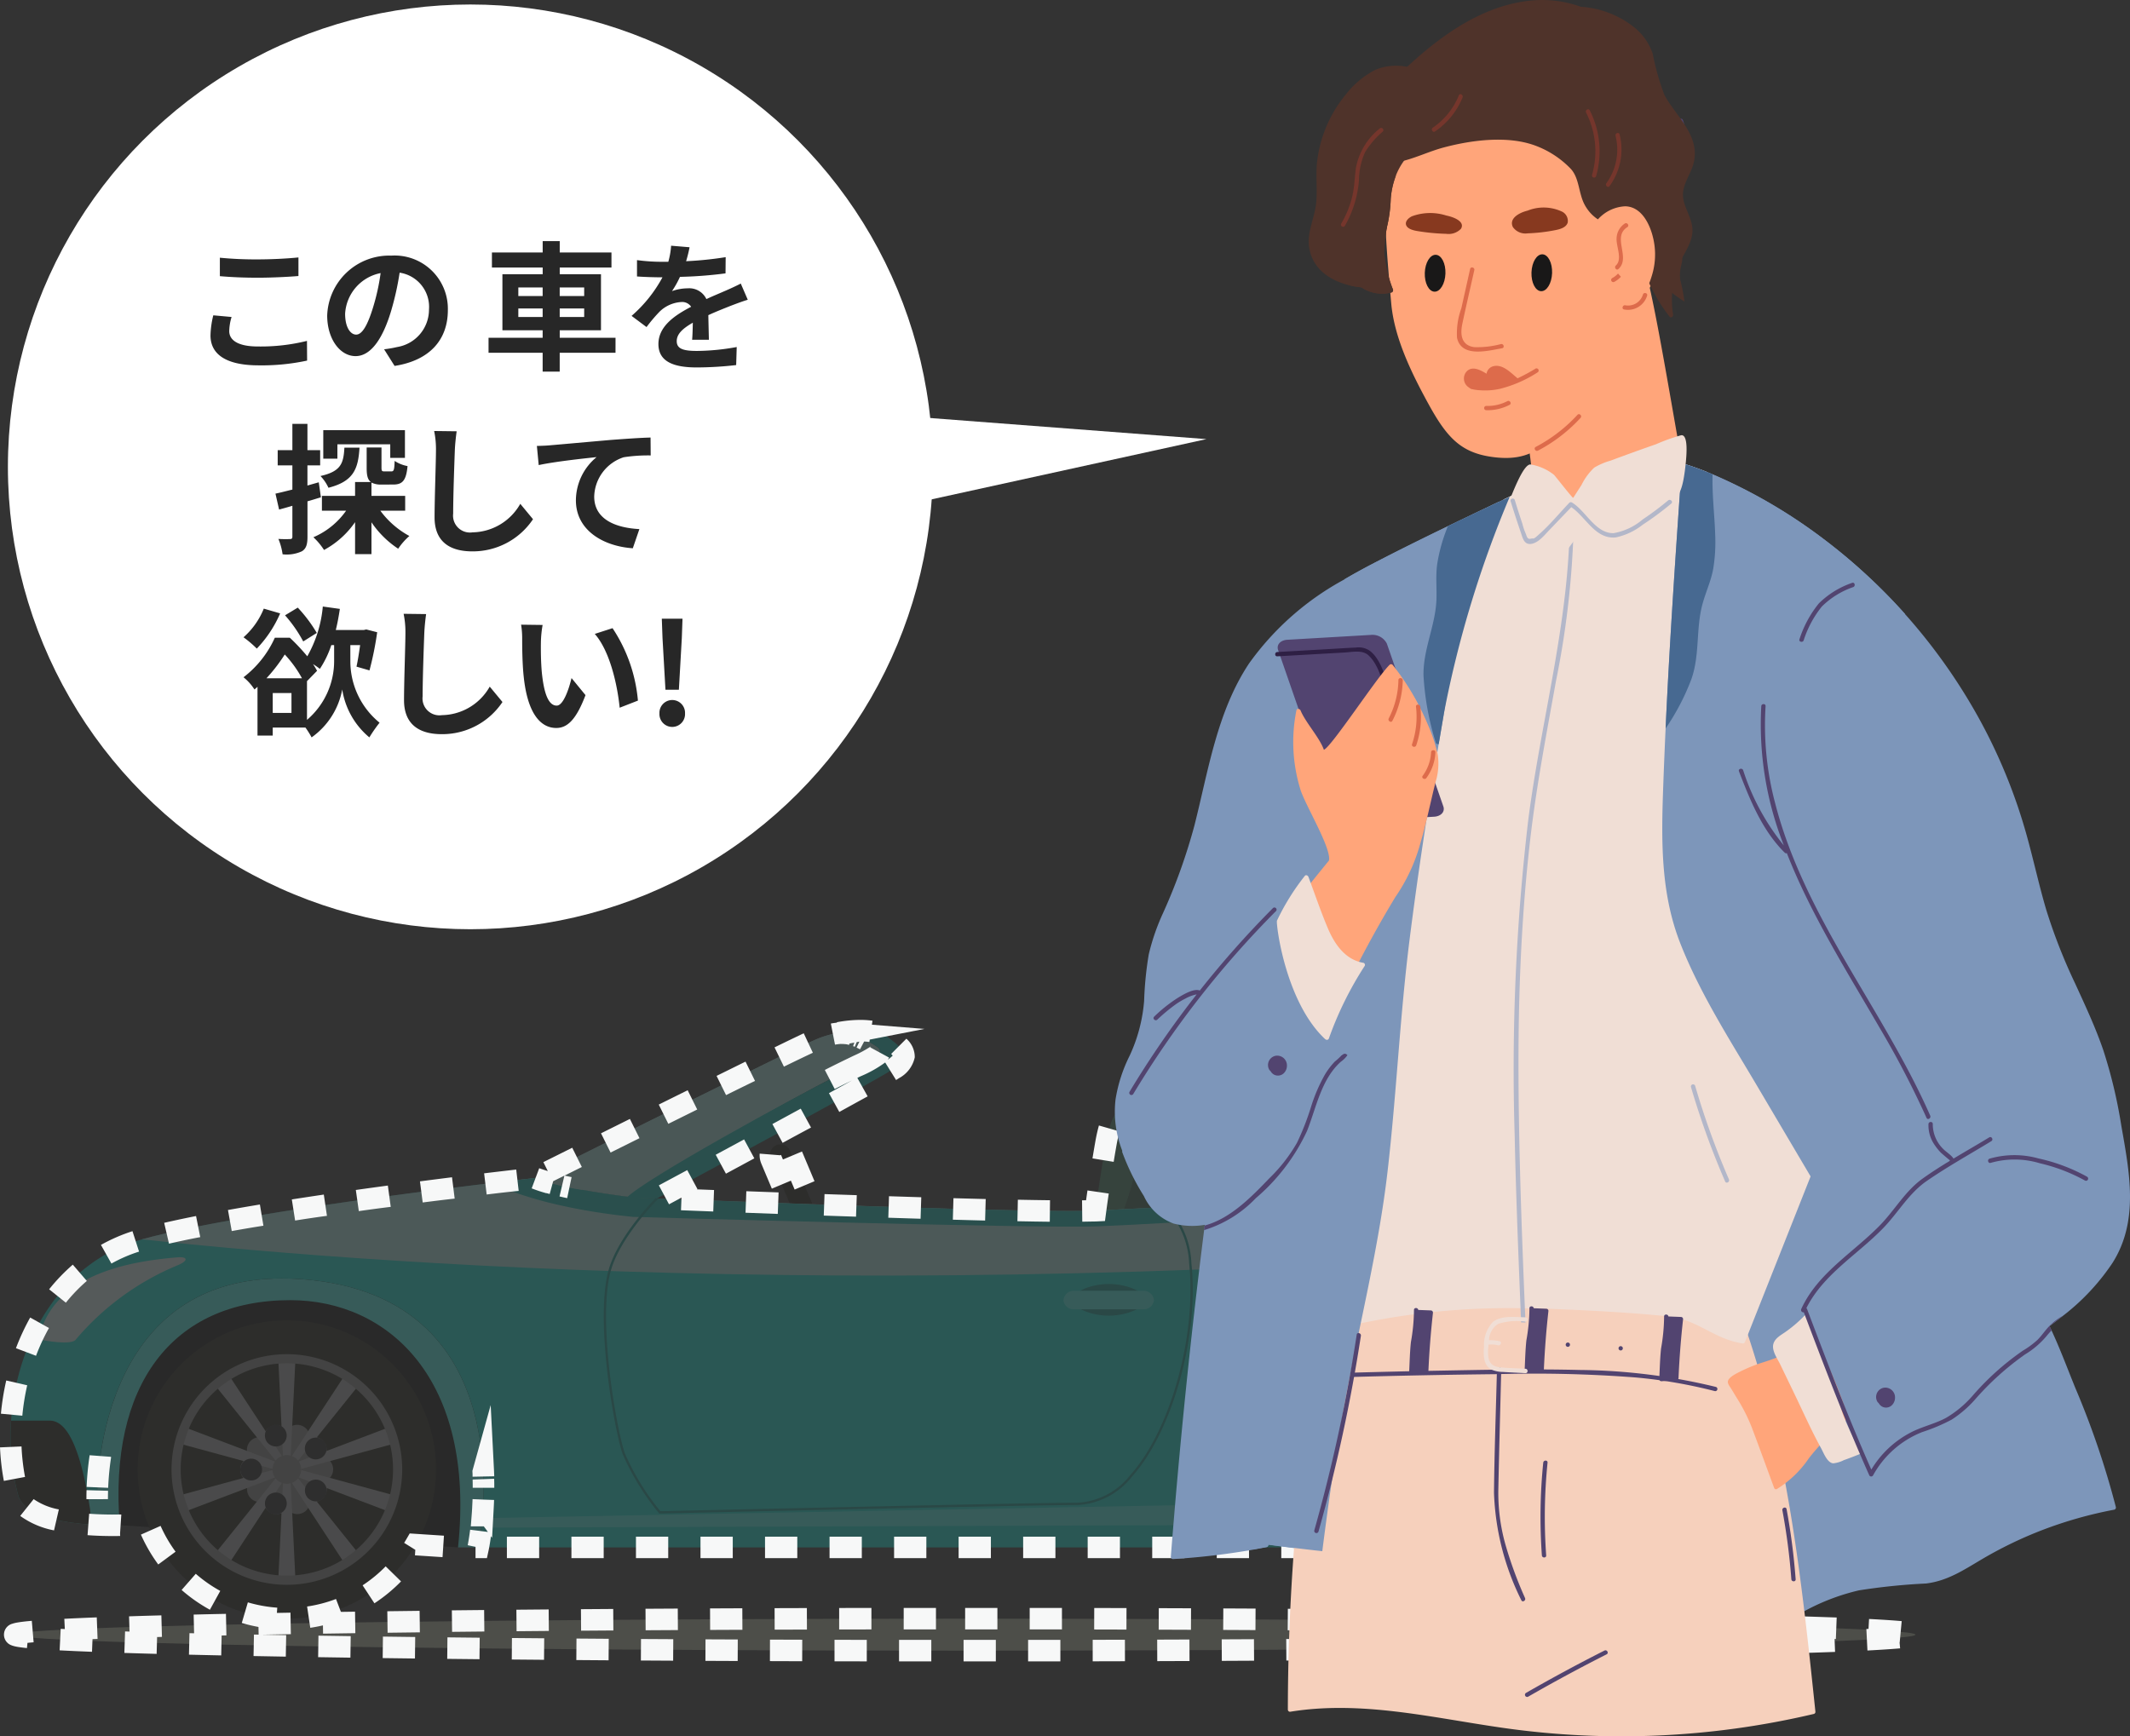 <svg xmlns="http://www.w3.org/2000/svg" width="198.045" height="161.469" viewBox="0 0 198.045 161.469"><rect x="0" y="0" width="198.045" height="161.469" fill="#333333" stroke="none"/><g transform="translate(-1813.986 -1804.194)"><g opacity="0.2"><path d="M1972.279,1947.434l-30.738.664-1.316-24.842,33.009,1.876,3.747,10.22Z"/><path d="M1943.821,1940.854a13.875,13.875,0,1,0,13.875-13.875,13.875,13.875,0,0,0-13.875,13.875Z" fill="#13140a"/><path d="M1957.488,1937.89c0,.655.01,1.822.664,1.822a2.415,2.415,0,0,0,1.7-1.822,1.183,1.183,0,0,0-2.366-.012v.012Z" fill="gray"/><path d="M1959.271,1938.334c-.385.53-1.062,1.48-.534,1.864a2.412,2.412,0,0,0,2.448-.473,1.183,1.183,0,0,0-1.914-1.391Z" fill="gray"/><path d="M1960.451,1939.742c-.622.2-1.73.573-1.528,1.194a2.415,2.415,0,0,0,2.259,1.056,1.183,1.183,0,1,0-.7-2.26l-.032.01Z" fill="gray"/><path d="M1960.579,1941.573c-.623-.2-1.737-.553-1.938.069a2.416,2.416,0,0,0,1.206,2.182,1.183,1.183,0,1,0,.732-2.251Z" fill="gray"/><path d="M1959.606,1943.131c-.385-.529-1.08-1.468-1.608-1.083a2.415,2.415,0,0,0-.307,2.474,1.183,1.183,0,1,0,1.914-1.391Z" fill="gray"/><path d="M1957.9,1943.82c0-.655-.01-1.822-.664-1.822a2.418,2.418,0,0,0-1.7,1.822,1.183,1.183,0,1,0,2.366.013v-.013Z" fill="gray"/><path d="M1956.12,1943.375c.385-.53,1.063-1.48.534-1.864a2.419,2.419,0,0,0-2.448.473,1.183,1.183,0,1,0,1.914,1.391Z" fill="gray"/><path d="M1954.94,1941.967c.622-.2,1.729-.573,1.527-1.194a2.418,2.418,0,0,0-2.259-1.056,1.183,1.183,0,0,0,.731,2.251Z" fill="gray"/><path d="M1954.813,1940.136c.622.2,1.736.553,1.938-.069a2.418,2.418,0,0,0-1.206-2.182,1.183,1.183,0,1,0-.731,2.251Z" fill="gray"/><path d="M1955.785,1938.578c.385.529,1.08,1.468,1.608,1.084a2.415,2.415,0,0,0,.307-2.474,1.183,1.183,0,1,0-1.915,1.391Z" fill="gray"/><path d="M1957.364,1940.2h.664l.468-9.647h-1.6Z" fill="#a6a7a8"/><path d="M1957.81,1940.132l.537.39,6.048-7.529-1.294-.94Z" fill="#a6a7a8"/><path d="M1958.213,1940.338l.2.631,9.32-2.536-.495-1.521Z" fill="#a6a7a8"/><path d="M1958.418,1940.74l-.2.631,9.03,3.426.495-1.521Z" fill="#a6a7a8"/><path d="M1958.347,1941.187l-.537.39,5.291,8.079,1.294-.94Z" fill="#a6a7a8"/><path d="M1958.031,1941.507h-.664l-.468,9.647h1.6Z" fill="#a6a7a8"/><path d="M1957.581,1941.573l-.538-.39-6.048,7.529,1.294.94Z" fill="#a6a7a8"/><path d="M1957.178,1941.371l-.2-.631-9.319,2.536.495,1.521Z" fill="#a6a7a8"/><path d="M1956.973,1940.969l.2-.631-9.03-3.426-.495,1.521Z" fill="#a6a7a8"/><path d="M1957.04,1940.522l.538-.39-5.292-8.079-1.294.94Z" fill="#a6a7a8"/><path d="M1946.97,1940.855a10.725,10.725,0,1,1,10.725,10.725h0A10.738,10.738,0,0,1,1946.97,1940.855Zm.854,0a9.872,9.872,0,1,0,9.872-9.872h0A9.883,9.883,0,0,0,1947.824,1940.855Z" fill="gray"/><path d="M1956.365,1940.854a1.331,1.331,0,1,0,1.331-1.331,1.331,1.331,0,0,0-1.331,1.331Z" fill="gray"/><path d="M1958.211,1937.7a.513.513,0,1,0,.513-.513h0A.513.513,0,0,0,1958.211,1937.7Z" fill="#ccc"/><path d="M1958.724,1936.686a1.013,1.013,0,1,1-1.013,1.013A1.014,1.014,0,0,1,1958.724,1936.686Z" fill="#1a1a1a"/><path d="M1960.857,1940.374a.513.513,0,1,0,.646.33h0a.512.512,0,0,0-.645-.329Z" fill="#ccc"/><path d="M1961.016,1939.849a1.009,1.009,0,0,1,.963.7l.024.075v.014a1.013,1.013,0,0,1-1.951.539,1.017,1.017,0,0,1,.65-1.278l.076-.025h.015A1.012,1.012,0,0,1,1961.016,1939.849Z" fill="#1a1a1a"/><path d="M1959.134,1943.711a.513.513,0,1,0-.114.717h0a.511.511,0,0,0,.115-.714Z" fill="#ccc"/><path d="M1958.719,1943a1.016,1.016,0,0,1,.82.418l.028.041a1.012,1.012,0,0,1-.047,1.175v.05l-.207.151a1.013,1.013,0,1,1-.594-1.834Z" fill="#1a1a1a"/><path d="M1955.429,1943.106a.513.513,0,1,0-.717.113h0a.511.511,0,0,0,.715-.112Z" fill="#ccc"/><path d="M1955.015,1943.818h0a1,1,0,0,1-.436-.1h-.029l-.133-.1a1.013,1.013,0,0,1-.221-1.416,1.016,1.016,0,0,1,.819-.416,1.012,1.012,0,0,1,.818,1.609l-.018.024A1.013,1.013,0,0,1,1955.015,1943.818Z" fill="#1a1a1a"/><path d="M1954.852,1939.39a.513.513,0,1,0-.329-.646h0a.512.512,0,0,0,.328.646Z" fill="#ccc"/><path d="M1955.011,1939.916h0a1.007,1.007,0,0,1-.225-.026h-.014l-.077-.025a1.014,1.014,0,1,1,.316.05Z" fill="#1a1a1a"/><path d="M1825.12,1946.034l31.453,2.064,2.56-7.719-1-19.542-33.009,1.876-3.747,10.221Z"/><path d="M1922.6,1920.438a48.75,48.75,0,0,1-5.526-.077c.608-1.447,2.5-6.087,2.519-7.922a18.052,18.052,0,0,0-1.153-5.27,1.223,1.223,0,0,1,.374-.062c1.124-.011,1.681.282,2.243,2.527S1922.6,1920.438,1922.6,1920.438Z" fill="#31604c"/><path d="M1919.59,1912.438c-.017,1.835-1.91,6.476-2.519,7.922-.843-.089-1.449-.239-1.489-.484-.141-.841.841-7.3,1.261-9.542.365-1.932.859-2.922,1.594-3.165A18.045,18.045,0,0,1,1919.59,1912.438Z" fill="#418065"/><path d="M1890.043,1920.839a.958.958,0,0,1-.886-.588l-3.483-8.279a.961.961,0,1,1,1.771-.745l3.483,8.279a.962.962,0,0,1-.517,1.259A.946.946,0,0,1,1890.043,1920.839Z" fill="#13140a"/><path d="M1891.67,1904.306c-3.673,1.836-17.986,9.871-18.827,11.25,0,0-2.356-.279-4.764-.712a23.278,23.278,0,0,1-4.357-1.093s23.507-11.741,25.955-12.812a8.86,8.86,0,0,1,1.7-.576,3.962,3.962,0,0,1,2.606.3,11.155,11.155,0,0,1,1.439.807C1896.491,1902.164,1895.345,1902.469,1891.67,1904.306Z" fill="#a7e6e2"/><path d="M1858.446,1948.1h-1.873c1.664-15.661-6.5-22.993-15.593-22.993-11.067,0-16.9,8-15.86,20.929,0,0-1.231.047-2.807-.062-2.407-.171-5.622-.709-6.486-2.352h7.19s-.572-21.891,18.995-20.466C1863.366,1924.71,1858.446,1948.1,1858.446,1948.1Z" fill="#46fcf0"/><path d="M1992.583,1937.61c-1.492-.087-7.2,7.634-7.2,7.634l-13.107,2.194s3.667-21.5-14.7-21.488c-17.358.011-16.041,22.152-16.041,22.152h-83.088s.145-.687.275-1.836c.032-.269.062-.565.09-.883.54-6.211.03-21-16.8-22.224-19.567-1.426-19,20.466-19,20.466h-7.19a1.75,1.75,0,0,1-.154-.384,21.043,21.043,0,0,1-.653-6.928c.5-7.3,4.54-14.731,12.164-16.855l.036-.011c10.147-2.8,36.5-5.692,36.5-5.692,2.3.995,9.12,1.805,9.12,1.805s37.5,1.545,43.173,1.221,43.742-2,48.764-2.975c3.757.258,20.205,1.959,22.146,3.747a.792.792,0,0,1,.128.15,4.455,4.455,0,0,1,.333.679,33.119,33.119,0,0,1,1.415,5.923c.28,1.633.519,3.216.717,4.35.527,2.984,2.9,2.456,3.074,3.773A49.181,49.181,0,0,1,1992.583,1937.61Z" fill="#05e6d7"/><path d="M1986.925,1917.55c-77.263,8.936-137.282,4.331-159.741,1.9l.036-.011c10.147-2.8,36.5-5.692,36.5-5.692,2.294.995,9.12,1.805,9.12,1.805s37.5,1.545,43.173,1.221,43.742-2,48.763-2.975C1968.536,1914.061,1984.985,1915.761,1986.925,1917.55Z" fill="#f5f5f5" opacity="0.71" style="isolation:isolate"/><path d="M1968.491,1914.133c-10.475,1.863-47.078,3.914-52.546,4.113-5.677.207-43.1-.884-43.1-.884s-8.129-.687-13.066-3.154c2.438-.29,3.946-.457,3.946-.457,2.3.995,9.12,1.805,9.12,1.805l2.228.09c8.147.327,36.11,1.409,40.944,1.131,5.67-.322,43.742-2,48.764-2.975C1965.557,1913.856,1966.873,1913.971,1968.491,1914.133Z" fill="#04bfb3"/><path d="M1991.354,1939.36c-.816,0-3,2.437-5.316,5.529h2.157C1989.16,1944.889,1993.01,1939.361,1991.354,1939.36Z" fill="#666"/><path d="M1988.195,1945.209h-2.8l.383-.512c1.931-2.58,4.464-5.657,5.572-5.657h0a.692.692,0,0,1,.731.651.58.58,0,0,1,0,.11C1992.082,1941.216,1989.212,1945.209,1988.195,1945.209Zm-1.514-.641h1.512c.451-.058,2.264-2.226,3-3.912.285-.65.261-.923.229-.969a.243.243,0,0,0-.071-.008c-.361,0-1.746,1.047-4.671,4.889Z" fill="#ccc"/><path d="M1875.287,1944.952l-.033-.04a23.316,23.316,0,0,1-3.385-5.518c-.82-2.455-2.613-12.769-1.249-17.25.968-3.179,4.343-6.541,4.377-6.574l.076.076.144.006c-.034.033-3.44,3.427-4.391,6.554-1.352,4.44.433,14.681,1.247,17.12a22.673,22.673,0,0,0,3.315,5.41c1.526-.035,34.372-.791,38.784-.791a6.668,6.668,0,0,0,4.915-2.58c3.73-4.152,6.182-12.976,5.465-19.671a7.891,7.891,0,0,0-2.2-5.17l-.06-.067.277-.01a8.045,8.045,0,0,1,2.192,5.224c.723,6.747-1.753,15.646-5.518,19.836a6.869,6.869,0,0,1-5.074,2.651c-4.493,0-38.489.785-38.832.793Z" fill="#03998f"/><path d="M1897,1903.633c-1.5,1.056-21.928,12.014-21.928,12.014-1.41-.055-2.9,0-2.9,0,1.716-1.814,15.823-9.5,19.5-11.339s4.821-2.143,3.75-2.832c-1.584-1.018-2.623-1.409-4.045-1.112,0,0,3.511-.956,5.272.365S1898.495,1902.576,1897,1903.633Z" fill="#04bfb3"/><path d="M1822.313,1945.972c-2.407-.171-5.622-.709-6.486-2.352a1.75,1.75,0,0,1-.154-.384,21.013,21.013,0,0,1-.653-6.928h3.562c1.027,0,2.525.9,3.626,7.312q.055.324.109.666A4.409,4.409,0,0,1,1822.313,1945.972Z" fill="#13140a"/><path d="M1988.792,1924.305s-4.377.179-5.831.308a.65.65,0,0,1-.673-.408l-1.521-3.852a.414.414,0,0,1,.267-.521l.063-.015,6.288-1.44A33.154,33.154,0,0,1,1988.792,1924.305Z" fill="#ac1709"/><path d="M1817.594,1928.757s2.752.584,3.388.075a24.83,24.83,0,0,1,9.515-6.966c1.08-.455.9-.819,0-.742C1826.811,1921.439,1818.842,1922.412,1817.594,1928.757Z" fill="#dcf5f4"/><circle cx="13.875" cy="13.875" r="13.875" transform="translate(1826.783 1926.98)" fill="#13140a"/><path d="M1840.865,1937.89c0,.655-.01,1.822-.664,1.822a2.413,2.413,0,0,1-1.7-1.822,1.184,1.184,0,0,1,2.367,0Z" fill="gray"/><path d="M1839.083,1938.334c.385.53,1.062,1.48.534,1.864a2.412,2.412,0,0,1-2.448-.473,1.183,1.183,0,0,1,1.914-1.391Z" fill="gray"/><path d="M1837.9,1939.742c.622.2,1.729.573,1.528,1.194a2.414,2.414,0,0,1-2.259,1.056,1.183,1.183,0,1,1,.7-2.26l.031.01Z" fill="gray"/><path d="M1837.774,1941.573c.623-.2,1.736-.553,1.938.069a2.415,2.415,0,0,1-1.207,2.182,1.183,1.183,0,1,1-.731-2.251Z" fill="gray"/><path d="M1838.747,1943.131c.385-.529,1.079-1.468,1.608-1.083a2.416,2.416,0,0,1,.306,2.474,1.183,1.183,0,1,1-1.914-1.391Z" fill="gray"/><path d="M1840.45,1943.82c0-.655.011-1.822.664-1.822a2.418,2.418,0,0,1,1.7,1.822,1.183,1.183,0,1,1-2.367,0Z" fill="gray"/><path d="M1842.233,1943.375c-.385-.53-1.063-1.48-.534-1.864a2.416,2.416,0,0,1,2.448.473,1.183,1.183,0,1,1-1.914,1.391Z" fill="gray"/><path d="M1843.413,1941.967c-.622-.2-1.73-.573-1.527-1.194a2.417,2.417,0,0,1,2.259-1.056,1.183,1.183,0,1,1-.731,2.251h0Z" fill="gray"/><path d="M1843.536,1940.136c-.622.2-1.736.553-1.938-.069a2.417,2.417,0,0,1,1.207-2.182,1.183,1.183,0,0,1,.731,2.251Z" fill="gray"/><path d="M1842.567,1938.578c-.385.529-1.079,1.468-1.607,1.084a2.415,2.415,0,0,1-.307-2.474,1.183,1.183,0,0,1,1.914,1.391h0Z" fill="gray"/><path d="M1840.989,1940.2h-.664l-.468-9.647h1.6Z" fill="#a6a7a8"/><path d="M1840.543,1940.132l-.537.39-6.049-7.529,1.294-.94Z" fill="#a6a7a8"/><path d="M1840.14,1940.338l-.2.631-9.319-2.536.494-1.521Z" fill="#a6a7a8"/><path d="M1839.935,1940.74l.206.631-9.03,3.426-.494-1.521Z" fill="#a6a7a8"/><path d="M1840.005,1941.187l.537.39-5.292,8.079-1.294-.94Z" fill="#a6a7a8"/><path d="M1840.325,1941.507h.664l.468,9.647h-1.6Z" fill="#a6a7a8"/><path d="M1840.772,1941.573l.537-.39,6.049,7.529-1.294.94Z" fill="#a6a7a8"/><path d="M1841.177,1941.371l.2-.631,9.319,2.536-.494,1.521Z" fill="#a6a7a8"/><path d="M1841.377,1940.969l-.206-.631,9.03-3.426.494,1.521Z" fill="#a6a7a8"/><path d="M1841.309,1940.522l-.537-.39,5.292-8.079,1.294.94Z" fill="#a6a7a8"/><path d="M1840.658,1951.58a10.725,10.725,0,1,1,10.725-10.725h0A10.736,10.736,0,0,1,1840.658,1951.58Zm0-20.6a9.872,9.872,0,1,0,9.872,9.872,9.872,9.872,0,0,0-9.872-9.872Z" fill="gray"/><path d="M1841.989,1940.854a1.331,1.331,0,1,1-1.331-1.331h0A1.331,1.331,0,0,1,1841.989,1940.854Z" fill="gray"/><path d="M1840.143,1937.7a.513.513,0,1,1-.513-.513.513.513,0,0,1,.513.513Z" fill="#ccc"/><path d="M1839.63,1936.686a1.013,1.013,0,1,1-1.013,1.013A1.013,1.013,0,0,1,1839.63,1936.686Z" fill="#1a1a1a"/><path d="M1837.5,1940.374a.513.513,0,1,1-.646.33h0A.513.513,0,0,1,1837.5,1940.374Z" fill="#ccc"/><path d="M1837.339,1939.849a1.013,1.013,0,1,1-.988.789v-.013l.025-.077A1.011,1.011,0,0,1,1837.339,1939.849Z" fill="#1a1a1a"/><path d="M1839.218,1943.711a.513.513,0,1,1,.115.717h0a.512.512,0,0,1-.115-.714Z" fill="#ccc"/><path d="M1839.634,1943a1.013,1.013,0,1,1-.594,1.833l-.038-.029a1.012,1.012,0,0,1-.217-1.344l0-.007.025-.036A1.016,1.016,0,0,1,1839.634,1943Z" fill="#1a1a1a"/><path d="M1842.929,1943.106a.513.513,0,1,1,.717.113h0a.511.511,0,0,1-.715-.112Z" fill="#ccc"/><path d="M1843.344,1943.818a1.013,1.013,0,0,1-.79-.38l0,0-.024-.033a1.013,1.013,0,0,1,.819-1.609,1.013,1.013,0,0,1,1,1.169,1.006,1.006,0,0,1-.4.662l-.132.1h-.03A1,1,0,0,1,1843.344,1943.818Z" fill="#1a1a1a"/><path d="M1843.5,1939.39a.513.513,0,1,1,.329-.646h0a.512.512,0,0,1-.328.646Z" fill="#ccc"/><path d="M1843.341,1939.916a1.013,1.013,0,1,1,.316-.05l-.076.025h-.015A1.008,1.008,0,0,1,1843.341,1939.916Z" fill="#1a1a1a"/><path d="M1973.993,1947.149l-1.714.286s3.372-21.085-13.783-21.5c-18.272-.442-16.955,22.163-16.955,22.163h-1.859c.041-.566.079-1.287.136-2.124.045-.64.1-1.349.18-2.107.769-7.5,3.645-19.857,18.216-19.588C1974.234,1924.574,1974.4,1941.772,1973.993,1947.149Z" fill="#46fcf0"/><path d="M1940,1943.868c-.079.757-.135,1.466-.179,2.107l-81.1.288c.033-.269.062-.565.09-.883Z" fill="#46fcf0"/><path d="M1913.745,1925.077c0,.811,1.78,1.472,3.337,1.472s3.339-.66,3.339-1.472-1.781-1.471-3.339-1.471S1913.745,1924.263,1913.745,1925.077Z" fill="#03998f"/><path d="M1912.864,1925.112a.945.945,0,0,0,.977.845h6.461a.946.946,0,0,0,.977-.845h0a.979.979,0,0,0-.977-.883h-6.461A.979.979,0,0,0,1912.864,1925.112Z" fill="#46fcf0"/><path d="M1893.981,1900.668l-25.9,14.176a23.279,23.279,0,0,1-4.357-1.093s23.507-11.741,25.955-12.812a8.858,8.858,0,0,1,1.7-.576A3.962,3.962,0,0,1,1893.981,1900.668Z" fill="#a7e6e2"/><ellipse cx="88.368" cy="1.486" rx="88.368" ry="1.486" transform="translate(1815.346 1954.73)" fill="#b2bba2"/></g><circle cx="43" cy="43" r="43" transform="translate(1814.721 1804.612)" fill="#fff"/><path d="M1926.159,1845.031l-50.352,11.039-1.047-14.963Z" fill="#fff"/><g style="isolation:isolate"><g style="isolation:isolate"><path d="M1835.3,1834.986c0,.832.793,1.43,2.665,1.43a17.8,17.8,0,0,0,4.563-.52l.013,1.833a20.035,20.035,0,0,1-4.511.442c-2.977,0-4.472-1-4.472-2.781a8.393,8.393,0,0,1,.26-1.872l1.7.155A4.8,4.8,0,0,0,1835.3,1834.986Zm2.665-6.669c1.287,0,2.769-.078,3.77-.182v1.729c-.91.078-2.522.157-3.757.157-1.365,0-2.5-.053-3.549-.144v-1.716A34.1,34.1,0,0,0,1837.96,1828.317Z" fill="#272727"/><path d="M1850.674,1838.224l-.975-1.547a10.2,10.2,0,0,0,1.21-.209,3.528,3.528,0,0,0,2.964-3.484,3.215,3.215,0,0,0-2.73-3.432,26.424,26.424,0,0,1-.781,3.523c-.779,2.626-1.9,4.238-3.315,4.238-1.443,0-2.639-1.585-2.639-3.783a5.776,5.776,0,0,1,5.967-5.564,4.95,4.95,0,0,1,5.252,5.07C1855.627,1835.779,1853.951,1837.716,1850.674,1838.224Zm-3.575-2.912c.547,0,1.053-.82,1.587-2.575a19.737,19.737,0,0,0,.689-3.146,4.092,4.092,0,0,0-3.3,3.77C1846.072,1834.674,1846.592,1835.312,1847.1,1835.312Z" fill="#272727"/></g><g style="isolation:isolate"><path d="M1871.215,1837h-5.188v1.756h-1.586V1837h-5.031v-1.391h5.031v-.7H1860.7v-5.213h3.744v-.624h-4.719v-1.4h4.719v-1.053h1.586v1.053h4.81v1.4h-4.81v.624h3.835v5.213h-3.835v.7h5.188Zm-9.036-5.278h2.262v-.793h-2.262Zm2.262,1.95v-.793h-2.262v.793Zm1.586-2.743v.793h2.276v-.793Zm2.276,1.95h-2.276v.793h2.276Z" fill="#272727"/></g><g style="isolation:isolate"><path d="M1877.779,1828.486a32.888,32.888,0,0,0,3.679-.377l-.013,1.508a38.739,38.739,0,0,1-4.237.325,9.143,9.143,0,0,1-.742,1.327,4.382,4.382,0,0,1,1.47-.261,1.761,1.761,0,0,1,1.729,1c.675-.312,1.222-.533,1.754-.767.508-.221.962-.429,1.443-.676l.651,1.508c-.416.117-1.1.377-1.548.546-.585.234-1.325.52-2.118.884.012.728.038,1.69.051,2.288h-1.56c.039-.39.053-1.014.065-1.586-.975.56-1.495,1.066-1.495,1.716,0,.716.612.91,1.885.91a21.273,21.273,0,0,0,3.692-.364l-.051,1.678a32.557,32.557,0,0,1-3.68.22c-2.041,0-3.549-.494-3.549-2.171s1.56-2.7,3.043-3.471a1,1,0,0,0-.911-.442,3.167,3.167,0,0,0-2.028.9,14.969,14.969,0,0,0-1.209,1.43l-1.391-1.04a12.759,12.759,0,0,0,2.873-3.588h-.169c-.533,0-1.482-.026-2.2-.078v-1.521a16.916,16.916,0,0,0,2.288.156h.624a7.223,7.223,0,0,0,.26-1.495l1.716.143A12.193,12.193,0,0,1,1877.779,1828.486Z" fill="#272727"/></g><g style="isolation:isolate"><path d="M1843.823,1850.439c-.416.13-.832.26-1.248.377v3.289c0,.715-.117,1.1-.507,1.352a3.363,3.363,0,0,1-1.807.286,5.747,5.747,0,0,0-.39-1.43,10.525,10.525,0,0,0,1.079.013c.156,0,.221-.052.221-.221v-2.873c-.429.13-.858.247-1.235.351l-.338-1.481c.442-.092.988-.235,1.573-.378v-2.249h-1.365v-1.417h1.365v-2.444h1.4v2.444h1.183v1.417h-1.183v1.872l1.053-.3Zm5.526,1.249a8.193,8.193,0,0,0,2.7,2.352,5.987,5.987,0,0,0-1.04,1.184,8.926,8.926,0,0,1-2.484-2.457v2.963H1847v-2.977a8.279,8.279,0,0,1-2.887,2.588,6.028,6.028,0,0,0-.988-1.184,7.165,7.165,0,0,0,3.043-2.469h-2.25v-1.378H1847v-1.288h1.468c-.312-.234-.39-.65-.39-1.326v-1.885h1.379v1.872c0,.325.051.351.285.351h.624c.235,0,.286-.117.313-.975a3.261,3.261,0,0,0,1.2.481c-.13,1.365-.481,1.716-1.339,1.716H1849.5a1.941,1.941,0,0,1-.975-.182v1.236h3.134v1.378Zm-1.937-5.864c-.118,1.976-.547,3.133-2.887,3.731a4.035,4.035,0,0,0-.741-1.092c1.9-.429,2.145-1.17,2.223-2.639Zm-2.055,1.027h-1.313V1844.2h7.593v2.574h-1.366v-1.261h-4.914Z" fill="#272727"/></g><g style="isolation:isolate"><path d="M1856.277,1846.032c-.052,1.405-.156,4.317-.156,5.928a1.571,1.571,0,0,0,1.794,1.742,5.2,5.2,0,0,0,4.446-2.652l1.183,1.43a6.727,6.727,0,0,1-5.642,2.991c-2.132,0-3.51-.937-3.51-3.159,0-1.743.13-5.162.13-6.28a8.3,8.3,0,0,0-.169-1.755l2.093.026C1856.368,1844.849,1856.3,1845.512,1856.277,1846.032Z" fill="#272727"/><path d="M1865.195,1845.6c1.079-.091,3.224-.286,5.6-.494,1.339-.1,2.769-.2,3.679-.221l.013,1.664a14.723,14.723,0,0,0-2.51.169,3.955,3.955,0,0,0-2.742,3.653c0,2.132,2,2.912,4.2,3.029l-.611,1.782c-2.718-.183-5.291-1.652-5.291-4.459a5.237,5.237,0,0,1,1.923-4.018c-1.222.13-3.874.416-5.382.741l-.169-1.781C1864.428,1845.655,1864.936,1845.629,1865.195,1845.6Z" fill="#272727"/></g><g style="isolation:isolate"><path d="M1846.561,1865.671a7.369,7.369,0,0,0,2.717,5.733,13.248,13.248,0,0,0-.949,1.366,7.225,7.225,0,0,1-2.522-4.459,7.034,7.034,0,0,1-2.848,4.459,8.1,8.1,0,0,0-.571-.911h-3.043v.742h-1.417v-4.538a2.794,2.794,0,0,1-.285.248,4.7,4.7,0,0,0-1.015-1.132,9.594,9.594,0,0,0,2.913-3.679h1.391a18.736,18.736,0,0,1,1.625,1.729A11.374,11.374,0,0,0,1844,1860.6l1.585.221c-.1.676-.22,1.325-.377,1.963h2.6l.234-.052,1.014.26a30.358,30.358,0,0,1-.715,3.549l-1.209-.351c.117-.52.234-1.261.338-2h-.91Zm-6.527-4.433a11.074,11.074,0,0,1-2.171,3.276,9.906,9.906,0,0,0-1.235-1.053,7.083,7.083,0,0,0,1.885-2.665Zm2.029,6.033a10.769,10.769,0,0,0-1.6-2.211,15.594,15.594,0,0,1-1.7,2.211Zm-.976,1.377h-1.742v1.846h1.742Zm1.093-4.8a12.693,12.693,0,0,0-1.691-2.431l1.183-.715a13.29,13.29,0,0,1,1.768,2.353Zm.35,7.294a7.188,7.188,0,0,0,2.523-5.487v-1.469h-.261a9.169,9.169,0,0,1-1.065,2.21,7.458,7.458,0,0,0-.638-.442,6.857,6.857,0,0,1,.378.624l-.937.962Z" fill="#272727"/></g><g style="isolation:isolate"><path d="M1853.438,1863.032c-.053,1.405-.157,4.317-.157,5.928a1.572,1.572,0,0,0,1.794,1.742,5.2,5.2,0,0,0,4.446-2.652l1.184,1.43a6.729,6.729,0,0,1-5.642,2.991c-2.133,0-3.511-.937-3.511-3.159,0-1.743.13-5.162.13-6.28a8.287,8.287,0,0,0-.169-1.755l2.093.026C1853.528,1861.849,1853.463,1862.512,1853.438,1863.032Z" fill="#272727"/><path d="M1864.279,1863.9c-.013.845,0,1.82.078,2.756.182,1.872.572,3.159,1.392,3.159.61,0,1.13-1.521,1.377-2.561l1.3,1.586c-.858,2.262-1.676,3.055-2.717,3.055-1.43,0-2.665-1.287-3.029-4.771-.13-1.2-.143-2.717-.143-3.51a7.9,7.9,0,0,0-.1-1.326l2,.026A10.393,10.393,0,0,0,1864.279,1863.9Zm9.023,5.448-1.7.663c-.208-2.094-.9-5.253-2.314-6.865l1.651-.533A14.455,14.455,0,0,1,1873.3,1869.351Z" fill="#272727"/><path d="M1875.3,1870.546a1.191,1.191,0,1,1,2.379,0,1.191,1.191,0,1,1-2.379,0Zm.286-7.007-.066-1.808h1.925l-.065,1.808-.273,4.8h-1.248Z" fill="#272727"/></g></g><path d="M1957.725,1955.74a14.941,14.941,0,0,1-3.191-.346l.428-1.954a12.931,12.931,0,0,0,2.763.3Zm-118.1-.039a14.885,14.885,0,0,1-3.159-.571l.566-1.918a12.883,12.883,0,0,0,2.734.494Zm120.033-.089-.261-1.983a12.788,12.788,0,0,0,2.7-.66l.684,1.879A14.787,14.787,0,0,1,1959.662,1955.613Zm-116.824-.036-.294-1.978a12.882,12.882,0,0,0,2.687-.7l.712,1.869A14.891,14.891,0,0,1,1842.838,1955.577Zm108.653-1.2a14.863,14.863,0,0,1-2.755-1.649l1.207-1.595a12.846,12.846,0,0,0,2.383,1.426Zm-117.984-.477a14.887,14.887,0,0,1-2.631-1.839l1.317-1.505a12.877,12.877,0,0,0,2.277,1.592Zm132.155-.465-1.07-1.69a12.9,12.9,0,0,0,2.173-1.731l1.408,1.421A14.9,14.9,0,0,1,1965.662,1953.433ZM1848.8,1953.3l-1.1-1.673a12.871,12.871,0,0,0,2.145-1.765l1.43,1.4A14.878,14.878,0,0,1,1848.8,1953.3Zm97.6-2.784a14.973,14.973,0,0,1-1.119-1.5l-.141,0-.005-.231q-.084-.134-.166-.27l.158-.095-.031-1.4,1.288-.028.3.5a13.008,13.008,0,0,0,1.239,1.727Zm-117.7-.827a14.91,14.91,0,0,1-1.611-2.777l1.828-.812a12.9,12.9,0,0,0,1.394,2.4Zm112.854-.588h-2.436v-2h2.414l.564-.012.043,2Zm-5.436,0h-3v-2h3Zm-6,0h-3v-2h3Zm-6,0h-3v-2h3Zm-6,0h-3v-2h3Zm-6,0h-3v-2h3Zm-6,0h-3v-2h3Zm-6,0h-3v-2h3Zm-6,0h-3v-2h3Zm-6,0h-3v-2h3Zm-6,0h-3v-2h3Zm-6,0h-3v-2h3Zm-6,0h-3v-2h3Zm-6,0h-3v-2h3Zm-4.857,0H1858.2v-1.053l-.727-.152s.112-.544.226-1.44l1.651.207-.38-.522h-1.209l.083-1.08q.007-.089.014-.179h0c.009-.128.018-.266.027-.418l.008-.181c.012-.219.023-.445.032-.672l1,.043,1,.034c-.008.249-.019.486-.031.707l-.153,2.81-.106-.146c-.053.385-.1.689-.138.893h0c-.039.22-.064.343-.066.354Zm-4.127-.093-2.565-.169.034-.512-1.038-.647c.07-.112.139-.227.205-.341l.312-.536,3.184.209Zm115.058-.07-1.68-1.085c.176-.272.343-.554.5-.838l.277-.51,2.529-.055.044,2-1.383.03Q1970.341,1948.714,1970.2,1948.94Zm4.775-.935-.331-1.972,2.959-.5.331,1.973Zm-150.549-.957c-.5,0-1.282-.013-2.172-.074l-.118-.009.15-1.994.108.008c.831.057,1.564.07,2.032.07.412,0,.664-.009.666-.009l.052,0,.13.009-.115,1.754.009.238h-.025v0l-.03,0C1825.006,1947.042,1824.764,1947.048,1824.421,1947.048Zm156.466-.036-.331-1.972,2.959-.5.331,1.972Zm-161.872-.492a7.867,7.867,0,0,1-3.146-1.345l1.249-1.562a6.072,6.072,0,0,0,2.344.957Zm169.186-.312h-1.562v-2h1.454a3,3,0,0,0,.569-.484l1.426,1.4A2.808,2.808,0,0,1,1988.2,1946.208Zm-166.175-2.588c0-.279,0-.561.012-.84l2,.058c-.007.258-.011.52-.011.779Zm2.017-1.059-2-.082a27.523,27.523,0,0,1,.281-2.948l1.989.148v.081l-.011.073-.019.131h0A25.562,25.562,0,0,0,1824.043,1942.561Zm35.9,0h-2c0-.2,0-.412-.007-.66h0c0-.037,0-.073,0-.109l2-.073C1859.944,1942.007,1859.944,1942.286,1859.944,1942.557Zm132.1,0-1.713-1.032a4.747,4.747,0,0,0,.759-1.72v-.055l.006-.055a.313.313,0,0,0,.074.238l1.514-1.307a1.694,1.694,0,0,1,.406,1.227A6.092,6.092,0,0,1,1992.04,1942.554Zm-2.939-.4-1.519-1.3c.327-.39.643-.759.94-1.1l.038.033.163-.164,1.408,1.421C1989.821,1941.351,1989.474,1941.723,1989.1,1942.15Zm-174.755-.241a22.118,22.118,0,0,1-.359-3.119l2-.087a20.112,20.112,0,0,0,.326,2.836Zm43.58-.391c0-.047,0-.093,0-.139l0-.1c0-.049-.006-.1-.008-.147l-.007-.159,1.7-6.114.313,6.166c0,.075.006.149.009.222s.007.146.007.233Zm134.092-2.474-1.288-1.53a5.5,5.5,0,0,1,.892-.632c.011-.294.02-.588.026-.88l2,.041c-.011.537-.031,1.082-.059,1.619l-.053,1-.909-.053A3.087,3.087,0,0,0,1992.018,1939.044Zm-175.956-3.2-1.991-.186a23.921,23.921,0,0,1,.495-3.09l1.95.446A21.92,21.92,0,0,0,1816.062,1935.843Zm175.556-2.78c-.007-.165-.014-.331-.023-.5a3.283,3.283,0,0,0-.5-.3,7.17,7.17,0,0,1-.87-.532l1.185-1.611a5.409,5.409,0,0,0,.639.385,2.426,2.426,0,0,1,1.529,1.79l.005.039,0,.039c.011.2.02.406.028.608Zm-174.278-2.791-1.871-.707a21.283,21.283,0,0,1,1.324-2.853l1.746.976A19.276,19.276,0,0,0,1817.339,1930.273Zm171.137-1.755c-.087-.507-.18-1.087-.279-1.7-.065-.406-.134-.831-.205-1.266l1.974-.324c.072.438.14.864.206,1.273.1.609.191,1.185.275,1.682Zm-168.361-3.18-1.561-1.25a17.307,17.307,0,0,1,2.2-2.292l1.305,1.515A15.31,15.31,0,0,0,1820.115,1925.337Zm167.376-2.709c-.19-.947-.425-1.9-.7-2.823l1.917-.569c.292.984.542,1.993.744,3Zm-163.139-.925-.98-1.744a15.959,15.959,0,0,1,2.93-1.277l.612,1.9A13.937,13.937,0,0,0,1824.353,1921.7Zm5.349-1.849-.45-1.949c.89-.205,1.888-.418,2.964-.632l.391,1.962C1831.55,1919.444,1830.573,1919.653,1829.7,1919.854Zm5.835-1.172-.354-1.969c.934-.168,1.933-.34,2.969-.512l.328,1.973C1837.452,1918.344,1836.462,1918.515,1835.536,1918.681Zm150.28-.634a16.325,16.325,0,0,0-2.695-.789l.441-1.951a17.848,17.848,0,0,1,3.053.907Zm-71.2-.236-.023-2,.375-.006c.041-.294.085-.6.13-.913l1.979.288c-.09.616-.171,1.2-.242,1.73l-.11.827-.834.04C1915.562,1917.794,1915.133,1917.8,1914.62,1917.811Zm-3.022-.007c-.885-.01-1.9-.026-3.009-.048l.04-2c1.106.022,2.113.038,2.992.048Zm-70.166-.1-.308-1.976c.953-.148,1.954-.3,2.974-.451l.292,1.979C1843.375,1917.4,1842.38,1917.552,1841.432,1917.7Zm64.153-.012c-.939-.023-1.949-.05-3-.079l.056-2c1.051.029,2.059.056,3,.079Zm-6-.167-3-.094.064-2,3,.094Zm24.074-.129-.1-2,3-.147.1,2Zm-30.075-.063-3-.1.07-2,3,.1Zm36.07-.232-.1-2,3-.15.1,2Zm-43.345-.024-3-.111.075-2,3,.111Zm-6-.225-3-.116.046-1.176-1.159.623-.946-1.762,2.64-1.42.948,1.761-.057.03,1.6.062Zm-32.954-.023-.279-1.98c.965-.136,1.967-.274,2.978-.41l.267,1.982C1849.314,1916.552,1848.315,1916.689,1847.354,1916.825Zm88.292-.032-.1-2,2.995-.156.105,2Zm44.581-.1c-.893-.156-1.881-.313-2.937-.469l.292-1.979c1.073.158,2.078.318,2.988.477Zm-38.587-.212-.108-2,2.994-.164.111,2Zm6-.335-.116-2c1.039-.06,2.046-.12,2.992-.177l.121,2C1949.684,1916.023,1948.675,1916.082,1947.635,1916.143Zm-94.346-.119-.257-1.983c.979-.127,1.982-.255,2.981-.38l.248,1.985C1855.265,1915.77,1854.265,1915.9,1853.289,1916.023Zm121.047-.21c-.956-.124-1.954-.245-2.964-.362l.229-1.987c1.02.118,2.026.24,2.992.365Zm-20.7-.036-.129-2c1.064-.069,2.068-.136,2.987-.2l.14,2C1955.707,1915.641,1954.7,1915.709,1953.631,1915.778Zm-86.915-.176c-.227-.047-.466-.1-.712-.158l.454-1.936-1.043.52-.325,1.19-.306-.086,0,.016a14.143,14.143,0,0,1-1.371-.455l.7-1.874c.259.092.525.18.8.265l-.414-.831,2.685-1.339.892,1.79-1.6.8c.224.052.442.1.648.143Zm92.916-.249-.159-1.994c1.162-.093,2.159-.181,2.964-.264l.2,1.99C1961.82,1915.169,1960.808,1915.259,1959.632,1915.353Zm-100.4-.072-.239-1.986c1.026-.124,2.031-.242,2.985-.352l.229,1.987C1861.259,1915.039,1860.258,1915.157,1859.235,1915.281Zm109.167-.152-.107-.011c-1.081-.109-2.069-.2-2.86-.267l.164-1.993c.8.066,1.8.16,2.9.27l.11.011Zm-47.472-.025c-.153-1.142-.3-2.134-.422-2.949l1.976-.308c.129.829.273,1.835.429,2.991Zm-33.062-.3-.348-.828-1.771.745-1.006-2.392a1.947,1.947,0,0,1-.127-.866l1.9.151.083-.035.18.429,1.771-.745,1.163,2.765Zm-6.388-1.476-.95-1.76,2.639-1.426.952,1.759Zm36.055-1.1-1.974-.322c.116-.709.221-1.318.3-1.76.093-.492.191-.915.3-1.3l1.922.552c-.091.317-.178.692-.257,1.114S1917.649,1911.538,1917.536,1912.233Zm-46.78-.865-.891-1.79,2.687-1.337.89,1.791Zm16-.892-.954-1.758c.887-.482,1.773-.964,2.634-1.433l.958,1.756C1888.535,1909.51,1887.648,1909.993,1886.76,1910.475Zm33.186-1.127a2.676,2.676,0,0,0-.52-1.132c-.043-.04-.108-.1-.463-.109l.046-2c1.72.04,2.385,1.1,2.854,2.669Zm-43.818-.652-.889-1.791,2.688-1.333.888,1.792Zm15.9-1.1-.963-1.753c.794-.436,1.51-.832,2.137-1.18-.332.162-.691.338-1.08.532-.161.081-.337.17-.522.266l-.92-1.776c.193-.1.377-.194.548-.279.644-.322,1.2-.594,1.7-.834l.465-.226v0a10.5,10.5,0,0,0,1.565-.853.413.413,0,0,0-.061.088l1.757.956a1.527,1.527,0,0,1-.128.2,3.431,3.431,0,0,0,.463-.386,2,2,0,0,0-.143-.156l1.413-1.416a2.27,2.27,0,0,1,.781,1.729,2.866,2.866,0,0,1-1.468,1.94c-.068.047-.156.1-.269.175l-1.014-1.633a11.138,11.138,0,0,1-2.3,1.291v0l-.189.092-.1.049.96,1.72C1893.926,1906.554,1893.041,1907.043,1892.031,1907.6Zm-10.528-1.565-.886-1.793,2.692-1.328.883,1.795C1883.343,1905.125,1882.439,1905.571,1881.5,1906.034Zm5.38-2.645-.877-1.8c1.228-.6,2.142-1.04,2.716-1.309l.849,1.811C1889.006,1902.358,1888.1,1902.794,1886.882,1903.388Zm7.073-1.62c-.106-.055-.214-.109-.322-.16l.264-.557-.253.049-.176.431c-.029-.012-.069-.026-.112-.041l-.046-.016.117-.332-.455.089-.027.124-.073-.016c-.079-.017-.154-.034-.221-.046l-.008,0-.141-.012a3,3,0,0,0-.3-.01v-.008l-.143.012a4.14,4.14,0,0,0-.433.059l-.208-1.055h0l-.179-.907a5.281,5.281,0,0,1,.565-.083l-.008-.04a11.936,11.936,0,0,1,2.178-.218,7.961,7.961,0,0,1,1.137.077l-.054.37,4.889.392-5.09.993-.032.224c-.154-.022-.318-.038-.489-.047Z" fill="#f7f8f8"/><path d="M1903.723,1953.729h3v2h-3Zm-2.712,0v2l-3,0,0-2Zm8.714,0,3,0,0,2-3,0Zm-14.715,0,0,2-3,.006,0-2Zm20.717.006,3,.008-.006,2-3-.008Zm-26.719.007.006,2-3,.009-.007-2Zm32.72.01,3,.011-.008,2-3-.011Zm-38.722.01.008,2-3,.013-.009-2Zm44.722.014,3,.015-.011,2-3-.015Zm-50.723.014.011,2-3,.017-.012-2Zm56.724.019,3,.019-.014,2-3-.019Zm-62.726.017.013,2-3,.021-.015-2Zm68.727.023,3,.024-.016,2-3-.024Zm-74.729.021.016,2-3,.026-.018-2Zm80.732.028,3,.029-.02,2-3-.029Zm-86.733.026.02,2-3,.031-.022-2Zm92.736.034,3,.034-.024,2-3-.034ZM1853,1954l.024,2-3,.037-.026-2Zm104.736.041,3,.041-.028,2-3-.041Zm-110.739.037.028,2-3,.044-.031-2Zm116.742.049,3,.049-.034,2-3-.049Zm-122.745.044.034,2-2.715.048,2.282.041-.035,2-3-.054.038-2,.434.008-.037-1.989Zm128.746.059q1.547.029,3,.06l-.042,2-.146,0,.039,1.865q-1.454.03-3,.06l-.038-2,.146,0Zm-134.745.054.042,2-.443.009-.039,1.852c-1.034-.022-2.044-.045-3-.067l.047-2,.43.01-.041-1.739C1832.95,1954.324,1833.961,1954.3,1834.995,1954.281Zm140.753.073c1.041.025,2.05.05,3,.076l-.054,2-.138,0,.042,1.582c-.949.025-1.958.051-3,.075l-.047-2,.153,0Zm-146.758.068.053,2-.45.012-.043,1.566c-1.056-.029-2.065-.058-3-.088l.064-2,.416.013-.044-1.417C1826.923,1954.478,1827.935,1954.449,1828.989,1954.421Zm152.76.095c1.079.034,2.092.069,3.009.1l-.077,2-.119,0,.046,1.2c-.917.035-1.928.07-3,.1l-.063-2,.163-.005Zm-158.767.093.075,2-.471.018-.046,1.178c-1.128-.044-2.141-.089-3.011-.135l.1-2,.383.02-.047-.953C1820.85,1954.695,1821.863,1954.651,1822.981,1954.609Zm164.786.144c1.282.066,2.3.134,3.034.2l-.187,1.991h-.008l.048.541c-.747.067-1.769.133-3.038.2l-.1-2,.2-.01Zm-170.826.176.17,1.993c-.226.019-.415.038-.573.054l-.048.482c-.445-.044-.779-.089-1.019-.138a2.312,2.312,0,0,1-.41-.115,1.052,1.052,0,0,1,.075-2.011,3.047,3.047,0,0,1,.474-.113C1815.92,1955.03,1816.355,1954.979,1816.941,1954.929Zm149.619,1.332.034,2-3,.049-.031-2Zm-122.967.044,3,.045-.029,2-3-.045Zm116.97.049.028,2-3,.041-.026-2Zm-110.974.037,3,.038-.024,2-3-.038Zm104.978.041.024,2-3,.034-.022-2Zm-98.981.031,3,.032-.02,2-3-.032Zm92.983.035.02,2-3,.029-.018-2Zm-86.985.026,3,.026-.017,2-3-.026Zm80.988.029.017,2-3,.024-.015-2Zm-74.988.021,3,.022-.014,2-3-.022Zm68.99.024.014,2-3,.019-.012-2Zm-62.991.017,3,.017-.011,2-3-.017Zm56.992.019.011,2-3,.015-.009-2Zm-50.994.014,3,.013-.008,2-3-.013Zm44.995.015.008,2-3,.011-.007-2Zm-39,.01,3,.01-.006,2-3-.01Zm33,.01.006,2-3,.008,0-2Zm-27,.007,3,.006,0,2-3-.006Zm21,.007,0,2-3,0,0-2Zm-15,0,3,0v2l-3,0Zm9,0v2h-3v-2h3Z" fill="#f7f8f8"/><path d="M1943.34,1832.394c.28,3.212,1.888,6.494,3.453,9.351,1.77,3.231,3.1,4.634,6.229,4.981,2.906.32,4.267-.737,6.16-2.571,2.453-2.375,4.669-6.239,6.428-9.159a.205.205,0,0,0-.077-.28.189.189,0,0,0-.09-.026,13.864,13.864,0,0,0,1.325-9.09,25.476,25.476,0,0,0-1.581-5.375,15.116,15.116,0,0,0-2.473-4.32c-2.126-2.436-5.674-3.49-8.773-3.9-2.935-.392-6.469-.823-8.656,1.163C1941.751,1816.374,1942.807,1826.277,1943.34,1832.394Z" fill="#ffa57a"/><path d="M2006.959,1933.3c-.719-1.762-1.4-3.609-2.221-5.373-.062-.135-.127-.271-.191-.4q.623-.462,1.228-.946a20.726,20.726,0,0,0,4.618-4.92c2.511-3.943,1.58-8.485.825-12.812a45.743,45.743,0,0,0-1.667-6.982c-.73-2.131-1.688-4.174-2.625-6.219a51.5,51.5,0,0,1-2.672-6.809c-.675-2.281-1.177-4.61-1.812-6.9a50.777,50.777,0,0,0-4.286-10.628,52.962,52.962,0,0,0-14.647-17.007,49.109,49.109,0,0,0-10.012-5.87c-.253-.109-.508-.217-.766-.321-.769-.31-1.556-.591-2.357-.828a14.393,14.393,0,0,0-9.113-.077,10.2,10.2,0,0,0-2.195,1.123.205.205,0,0,0-.271-.081q-2.486,1.2-4.985,2.391l-.431.206c-3.83,1.828-7.66,3.659-11.427,5.606-.992.512-1.984,1.05-2.958,1.622a26.21,26.21,0,0,0-8.872,7.819c-2.985,4.494-3.779,9.951-5.082,15.077a53.142,53.142,0,0,1-2.909,8.12,20.384,20.384,0,0,0-1.337,3.869,32.767,32.767,0,0,0-.429,4.319,14.867,14.867,0,0,1-1.349,5.1,14.008,14.008,0,0,0-1.309,4.063,9.964,9.964,0,0,0,.629,4.782.179.179,0,0,0,0,.133,21.691,21.691,0,0,0,2.007,4.068,4.866,4.866,0,0,0,2.761,2.558,6.9,6.9,0,0,0,2.9.12.571.571,0,0,1-.011.082l-.052.426q-1.91,15.146-3.093,30.373a.2.2,0,0,0,.2.2,65.7,65.7,0,0,0,7.455-.874q.631-.113,1.263-.236a.2.2,0,0,0,.14-.141c.005-.026.008-.05.013-.077,1.669.221,3.34.43,5.015.611,1.363.146,2.726.274,4.094.375a111.7,111.7,0,0,0,12.151.051,59.379,59.379,0,0,1,11.769.4,26.218,26.218,0,0,1,5.413,1.458,47.023,47.023,0,0,1,4.9,2.55c1.481.8,3.416,1.75,5.155,1.455a2,2,0,0,0,1.127-.606,20.064,20.064,0,0,1,5.284-2.054,58,58,0,0,1,6.238-.638c1.994-.238,3.515-1.264,5.2-2.259a37.706,37.706,0,0,1,5.649-2.726,38.774,38.774,0,0,1,6.659-1.881.206.206,0,0,0,.141-.249A78.708,78.708,0,0,0,2006.959,1933.3Z" fill="#7d96ba"/><path d="M1977.8,1932.572c-.7-2.5-1.5-4.976-2.425-7.4a4.1,4.1,0,0,0-1.533-2.286,11.039,11.039,0,0,0-3.389-.933,98.123,98.123,0,0,0-16.366-1.93c-3.1-.1-6.2-.063-9.29.133a43.632,43.632,0,0,0-6.184.783c.009-.041.017-.082.025-.122.053-.246-.337-.351-.389-.1-.023.106-.044.213-.066.319-.723.164-1.44.354-2.149.576a.2.2,0,0,0,.107.377c.644-.2,1.3-.379,1.955-.535a205.516,205.516,0,0,0-4.137,32.332q-.224,4.7-.23,9.405a.2.2,0,0,0,.2.195.224.224,0,0,0,.052-.007c6.5-1.048,12.982.517,19.386,1.452a77.875,77.875,0,0,0,29.268-1.242.2.2,0,0,0,.148-.189C1981.7,1953.048,1980.6,1942.64,1977.8,1932.572Z" fill="#f6d0bc"/><path d="M1984.582,1909.688c-.109-.3-.223-.6-.336-.9l.118-.3c.077-.2-.163-.3-.308-.207-2.951-7.721-6.784-15.075-9.7-22.812a68.044,68.044,0,0,1-3.538-12.545,42.286,42.286,0,0,1-.148-13.435c.573-3.811,1.321-7.6,2.057-11.391-3.628-1.46-7.69-2.289-11.47-.9a10.236,10.236,0,0,0-2.194,1.123.205.205,0,0,0-.271-.081q-2.485,1.2-4.985,2.391c-4.806,8.26-9.234,16.812-12.057,25.966a64.381,64.381,0,0,0-2.858,15.379c-.156,2.836-.007,5.671-.036,8.508a33.879,33.879,0,0,1-.335,4.668c-.209,1.4-.512,2.771-.754,4.16a22.111,22.111,0,0,0-.393,4.571,29.632,29.632,0,0,0,.533,4.252c.563,3.058,1.31,6.125.907,9.252-.013.1.1.225.2.2a67.623,67.623,0,0,1,17.173-1.712c.135,0,.267-.02.4-.016,3.744.128,8.794.357,12.52.764,2.776.3,4.124,2.054,6.878,2.506a.21.21,0,0,0,.249-.141l7.787-19.646c.055.149.112.3.167.451C1984.282,1910.04,1984.672,1909.932,1984.582,1909.688Z" fill="#f0ded5"/><path d="M1948.6,1853.129c-2.228,1.079-4.448,2.174-6.645,3.312-.992.513-1.984,1.049-2.958,1.622-.2.533-.386,1.06-.555,1.567a68.966,68.966,0,0,0-2.488,12.261c-.584,4.25-.985,8.523-1.271,12.8-1.163,17.387-.537,34.854-2.623,52.182-.46,3.816-1.005,7.619-1.559,11.421q.632-.114,1.263-.236a.2.2,0,0,0,.14-.141c.005-.026.008-.051.013-.078,1.669.222,3.34.431,5.015.612.6-4.737,1.28-9.462,2.157-14.155,1.315-7.047,3.079-14,3.907-21.127.835-7.188,1.147-14.425,2.053-21.608.766-6.072,1.695-12.134,2.706-18.173q.254-1.5.51-3a93.873,93.873,0,0,1,5.116-19.549Q1950.986,1851.982,1948.6,1853.129Z" fill="#7d96ba"/><path d="M1985.818,1935.975a48.865,48.865,0,0,0-3.216-7.562.159.159,0,0,0-.205-.068.174.174,0,0,0-.079.045,8.53,8.53,0,0,1-2.13,1.628,18.47,18.47,0,0,1-2.34.893,14.343,14.343,0,0,0-1.987.8c-.323.168-1.168.543-1.217.956-.03.249.221.526.337.722.228.387.466.768.7,1.152a15.915,15.915,0,0,1,1.237,2.542c.688,1.825,1.352,3.659,2.028,5.488a.178.178,0,0,0,.227.112.136.136,0,0,0,.028-.012,9.875,9.875,0,0,0,2.989-2.885,24.161,24.161,0,0,1,3.587-3.646A.156.156,0,0,0,1985.818,1935.975Z" fill="#ffa57a"/><path d="M1991.676,1864.477q-.216-1.632-.584-3.211a52.763,52.763,0,0,0-7.583-6.976,49.079,49.079,0,0,0-10.012-5.87c-.092-.039-.183-.078-.275-.115-.163-.071-.326-.14-.491-.205-.769-.31-1.556-.591-2.357-.828-.575,8.217-1.14,16.438-1.521,24.667q-.123,2.648-.219,5.3c-.18,5.017-.275,9.955,1.591,14.7,1.838,4.675,4.61,8.969,7.156,13.279l9.1,15.4a.2.2,0,0,0,.369-.047,92.82,92.82,0,0,0,2.538-9.179,58.758,58.758,0,0,0,1.634-9.12c.255-3.2.152-6.412.108-9.617-.044-3.231.065-6.449.291-9.672C1991.845,1876.825,1992.492,1870.63,1991.676,1864.477Z" fill="#7d96ba"/><path d="M1966.644,1849.34a16.6,16.6,0,0,1,1.851-1.981,6.957,6.957,0,0,1,1.669-1.328c-1.114-6.186-3-17.845-3.739-17.985-2.417-.463-3.94.978-6.038-.082l-7.8-3.938a.222.222,0,0,0-.263.033l-.3-1.122c-.068-.251-.521-.112-.452.139a173.678,173.678,0,0,1,5.173,27.854c.015.144.162.2.315.174,3.358-.635,6.352-1.168,9.521-1.654A.794.794,0,0,1,1966.644,1849.34Z" fill="#ffa57a"/><path d="M1948.381,1829.639c-.034.947-.491,1.7-1.02,1.681s-.931-.8-.9-1.75.491-1.7,1.021-1.681S1948.415,1828.691,1948.381,1829.639Z" fill="#191818"/><ellipse cx="1.716" cy="0.959" rx="1.716" ry="0.959" transform="translate(1956.319 1831.24) rotate(-87.934)" fill="#191818"/><path d="M1939.541,1880.6l7.792-.453c.641-.039,1.023-.464.854-.954l-5.25-15.136a1.491,1.491,0,0,0-1.468-.818l-7.792.453c-.641.039-1.023.463-.854.954l5.25,15.136A1.489,1.489,0,0,0,1939.541,1880.6Z" fill="#524470"/><path d="M1953.546,1836.191a8.55,8.55,0,0,1-2.476.288c-1.219-.16-1.333-1.172-1.114-2.194.355-1.66.74-3.312,1.11-4.968.056-.253-.333-.362-.39-.108l-.818,3.661a6.837,6.837,0,0,0-.4,2.741c.411,1.887,2.908,1.19,4.191.971C1953.909,1836.531,1953.8,1836.147,1953.546,1836.191Z" fill="#dd6b4b"/><path d="M1956.765,1838.471a16.945,16.945,0,0,1-1.679.906l-.013-.014c-.585-.469-1.316-1.284-2.156-1.128a.851.851,0,0,0-.715.715c-.576-.353-1.312-.744-1.835-.227a.979.979,0,0,0,.037,1.383,1.084,1.084,0,0,0,.142.111.654.654,0,0,0,.062.046,1.747,1.747,0,0,0,.157.1.206.206,0,0,0,.1.022,3.587,3.587,0,0,0,.706.1,6.292,6.292,0,0,0,1.881-.131,11.686,11.686,0,0,0,3.514-1.539.2.2,0,0,0,.046-.279A.2.2,0,0,0,1956.765,1838.471Z" fill="#dd6b4b"/><path d="M1954.14,1841.5a3.981,3.981,0,0,1-1.962.444.2.2,0,0,0,0,.4,4.434,4.434,0,0,0,2.166-.5C1954.575,1841.729,1954.368,1841.38,1954.14,1841.5Z" fill="#dd6b4b"/><path d="M1967.743,1825.831c-.9-1.429-2.735.3-3.336,1.081-.128.166.115.322.278.24a12.219,12.219,0,0,0-.206,2.863,6.369,6.369,0,0,0,.413,2.485c.706,1.3,2.535-1.569,2.8-2.083A4.723,4.723,0,0,0,1967.743,1825.831Z" fill="#ffa57a"/><path d="M1965.987,1826.824a1.851,1.851,0,0,0-.987,1.137c-.1.328-.077.682-.184,1.008a1.931,1.931,0,0,1-.927,1.085.2.2,0,0,0,.2.349h0a2.34,2.34,0,0,0,1.051-1.157c.325-.806.128-1.616,1.048-2.072C1966.426,1827.057,1966.22,1826.708,1965.987,1826.824Z" fill="#dd6b4b"/><path d="M1966.745,1831.586a1.444,1.444,0,0,1-1.643,1c-.254-.043-.363.346-.107.39a1.863,1.863,0,0,0,2.139-1.283C1967.215,1831.445,1966.825,1831.339,1966.745,1831.586Z" fill="#dd6b4b"/><path d="M1948.451,1824.235a4.925,4.925,0,0,0-3.194.076c-.359.18-.648.5-.528.821.134.362.685.5,1.142.566a19.7,19.7,0,0,0,2.589.242,1.586,1.586,0,0,0,1.365-.47C1950.2,1824.857,1949.328,1824.418,1948.451,1824.235Z" fill="#87391f"/><path d="M1954.653,1825.313a1.423,1.423,0,0,0,1.365.582,16.083,16.083,0,0,0,2.589-.3c.456-.088,1.008-.254,1.142-.7a.961.961,0,0,0-.529-1.021,4.014,4.014,0,0,0-3.194-.094C1955.149,1824,1954.276,1824.546,1954.653,1825.313Z" fill="#87391f"/><path d="M1993.457,1907.949c-4.363-9.9-11.687-18.435-14.419-29.055a28.231,28.231,0,0,1-.89-9.026c.018-.259-.386-.258-.4,0a30.623,30.623,0,0,0,2.1,12.954,21.516,21.516,0,0,1-3.786-7c-.093-.238-.483-.134-.389.107,1.048,2.71,2.153,5.476,4.252,7.561a.185.185,0,0,0,.2.048c2.226,5.69,5.618,11.051,8.635,16.255a85.471,85.471,0,0,1,4.354,8.364C1993.213,1908.391,1993.561,1908.185,1993.457,1907.949Z" fill="#524470"/><path d="M2008.043,1913.629a16.689,16.689,0,0,0-4.519-1.7,8.312,8.312,0,0,0-4.549.019c-.246.08-.14.472.107.39a8.111,8.111,0,0,1,4.575.041,16.259,16.259,0,0,1,4.183,1.6.2.2,0,0,0,.2-.349Z" fill="#524470"/><path d="M1939.27,1902.323a2.5,2.5,0,0,1-.62.615c-1.83,1.647-2.273,4.265-3.145,6.453a18.434,18.434,0,0,1-4.756,6.233,11.107,11.107,0,0,1-4.814,2.971l.052-.426c2.39-.641,4.327-2.63,6.025-4.4a14.878,14.878,0,0,0,2.574-3.312,24.328,24.328,0,0,0,1.307-3.355,15.276,15.276,0,0,1,1.29-2.986,6.769,6.769,0,0,1,.916-1.2,6.24,6.24,0,0,0,.552-.5.525.525,0,0,1,.032-.043c.011-.014.03-.017.043-.026C1938.959,1902.168,1939.067,1902.12,1939.27,1902.323Z" fill="#524470"/><path d="M1932.359,1888.631a90.172,90.172,0,0,0-6.818,7.681c-.542-.222-1.5.361-1.938.615a13.675,13.675,0,0,0-2.3,1.81c-.193.175.094.46.285.286a16.252,16.252,0,0,1,1.753-1.453,6.725,6.725,0,0,1,.846-.5,3.587,3.587,0,0,1,1.063-.4,89.954,89.954,0,0,0-6.24,9.059.2.2,0,1,0,.349.2,89.584,89.584,0,0,1,13.282-17.02.2.2,0,0,0-.282-.278Z" fill="#524470"/><path d="M1958.661,1867.522c-.875,4.866-1.811,9.712-2.383,14.625-.569,4.879-.882,9.789-1.022,14.7-.269,9.416.174,20.937.568,30.344-.135-.006-.271-.011-.405-.014-.213-5.1-.5-12.3-.6-17.408a198.363,198.363,0,0,1,1.278-29.451c1.255-9.629,4.013-19.132,3.834-28.91a.2.2,0,0,1,.4,0A82.611,82.611,0,0,1,1958.661,1867.522Z" fill="#b3b7c9"/><path d="M1986.194,1858.4a8.176,8.176,0,0,0-3.095,1.912,10.251,10.251,0,0,0-1.8,3.329c-.094.242.3.347.39.107a9.744,9.744,0,0,1,1.692-3.15,7.737,7.737,0,0,1,2.917-1.806C1986.539,1858.7,1986.435,1858.305,1986.194,1858.4Z" fill="#524470"/><path d="M1960.654,1842.776a14.285,14.285,0,0,1-3.876,2.979c-.23.123-.019.466.21.346a14.613,14.613,0,0,0,3.956-3.044C1961.121,1842.864,1960.83,1842.584,1960.654,1842.776Z" fill="#dd6b4b"/><path d="M1944.588,1872.561c-.5-1.516-.991-3.032-1.5-4.545-.363-1.087-.784-2.572-1.74-3.3a1.834,1.834,0,0,0-1.287-.3c-.784.032-1.568.088-2.351.132l-4.963.283c-.258.014-.26.418,0,.4l4.179-.236,2.089-.119c.7-.039,1.631-.263,2.2.253.937.854,1.293,2.408,1.674,3.565l1.307,3.971C1944.28,1872.914,1944.67,1872.809,1944.588,1872.561Z" fill="#2e1f44"/><path d="M1947.664,1874.355a15.063,15.063,0,0,0-.961-2.874,23.307,23.307,0,0,0-3.234-5.458.2.2,0,0,0-.283,0l0,0c-1.173,1.153-5.41,7.639-6.106,7.9-.4-1.139-1.71-2.54-2.168-3.657-.066-.162-.349-.22-.389,0a14.9,14.9,0,0,0,.337,7.225c.334,1.325,2.949,5.574,2.692,6.731-1.108,1.358-2.807,3.47-3.915,4.829.032.422.085.846.126,1.255a14.438,14.438,0,0,0,.545,2.831,24.9,24.9,0,0,0,2.153,4.769,12.974,12.974,0,0,0,.759,1.227c.115.1.235.187.359.275a105.263,105.263,0,0,1,6.138-11.778,16.4,16.4,0,0,0,2.338-5.03c.556-1.869.932-3.786,1.407-5.675A5.758,5.758,0,0,0,1947.664,1874.355Z" fill="#ffa57a"/><path d="M1944.01,1867.448a8.08,8.08,0,0,1-.906,3.565c-.1.236.246.443.349.205a8.589,8.589,0,0,0,.961-3.771C1944.4,1867.191,1944,1867.191,1944.01,1867.448Z" fill="#dd6b4b"/><path d="M1945.644,1869.917a7.951,7.951,0,0,1-.367,3.483c-.083.247.307.353.39.106a8.2,8.2,0,0,0,.381-3.589C1946.019,1869.662,1945.615,1869.658,1945.644,1869.917Z" fill="#dd6b4b"/><path d="M1947.045,1874.153a3.968,3.968,0,0,1-.781,2.19c-.153.21.2.412.349.2a4.357,4.357,0,0,0,.836-2.394C1947.461,1873.9,1947.057,1873.9,1947.045,1874.153Z" fill="#dd6b4b"/><path d="M1959.762,1929.048a.2.2,0,1,0,.2.2A.2.2,0,0,0,1959.762,1929.048Z" fill="#524470"/><path d="M1964.676,1929.385a.2.2,0,1,0,.2.2A.2.2,0,0,0,1964.676,1929.385Z" fill="#524470"/><path d="M1980.1,1944.541c-.047-.256-.437-.147-.39.107a59.874,59.874,0,0,1,.834,6.413c.02.257.423.259.4,0A61.111,61.111,0,0,0,1980.1,1944.541Z" fill="#524470"/><path d="M1955.3,1808.671a6.331,6.331,0,0,0-2.137,3.912c-.037.255.353.363.389.108a6.008,6.008,0,0,1,2.033-3.735C1955.783,1808.784,1955.5,1808.5,1955.3,1808.671Z" fill="#524470"/><path d="M1955.152,1811.377a4.455,4.455,0,0,0-.511,2.94c.042.256.431.147.39-.107a4,4,0,0,1,.47-2.629C1955.628,1811.354,1955.279,1811.15,1955.152,1811.377Z" fill="#524470"/><path d="M1970.464,1815.367c-.085-.243-.475-.139-.389.108a4.244,4.244,0,0,1-.153,3.262c-.109.234.239.44.349.2A4.66,4.66,0,0,0,1970.464,1815.367Z" fill="#524470"/><path d="M1974.739,1913.87a74.086,74.086,0,0,1-3.137-8.686.2.2,0,0,0-.39.106h0a74.717,74.717,0,0,0,3.177,8.782C1974.494,1914.312,1974.842,1914.106,1974.739,1913.87Z" fill="#b3b7c9"/><path d="M1986.931,1939.068a.219.219,0,0,0-.017-.045,26.287,26.287,0,0,1-1.52-3.144c-.355-1-.588-2.041-.9-3.055s-.709-1.966-1.092-2.94c-.243-.582-.465-1.173-.684-1.767s-.5-1.191-.727-1.8a.208.208,0,0,0-.027.023,12.243,12.243,0,0,1-1.994,1.741c-.415.286-.963.579-1.1,1.107-.166.625.388,1.37.641,1.9l1.322,2.74c.814,1.687,1.576,3.413,2.479,5.054.234.425.561,1.352,1.126,1.4a2.769,2.769,0,0,0,.985-.295c.487-.172.969-.358,1.448-.551a.223.223,0,0,0,.115-.294A.228.228,0,0,0,1986.931,1939.068Z" fill="#f0ded5"/><path d="M2004.548,1927.52c.065.132.129.268.191.4q-.24.247-.466.526a8.037,8.037,0,0,1-2.006,1.711,26.154,26.154,0,0,0-4.7,4.253,10.483,10.483,0,0,1-2.12,1.81,16.941,16.941,0,0,1-2.729,1.152,8.976,8.976,0,0,0-4.577,4.032.2.2,0,0,1-.272.077.2.2,0,0,1-.077-.077c-2.223-4.977-4.161-10.07-6.09-15.167a.218.218,0,0,1-.253-.177.212.212,0,0,1,.013-.122c1.528-3.361,4.851-5.25,7.337-7.811,1.375-1.415,2.325-3.162,3.953-4.328.814-.584,1.667-1.125,2.53-1.65a.2.2,0,0,1-.015-.067c-.026,0-.778-.645-.839-.708a5.48,5.48,0,0,1-.591-.743,3.189,3.189,0,0,1-.544-1.9c.011-.258.415-.26.4,0a3.23,3.23,0,0,0,1.016,2.359c.183.194.747.556.911.854,1.1-.665,2.227-1.307,3.319-1.973.222-.136.424.212.2.348-2,1.222-4.07,2.368-6,3.7-1.691,1.166-2.659,2.951-4.066,4.4-2.386,2.459-5.564,4.288-7.134,7.433a.192.192,0,0,1,.067.09c1.9,5.012,3.8,10.023,5.973,14.922a9.248,9.248,0,0,1,3.944-3.588c.987-.46,2.063-.711,3.021-1.232a10.018,10.018,0,0,0,2.477-2.076,24.9,24.9,0,0,1,4.63-4.152,8.417,8.417,0,0,0,1.364-1c.382-.377.677-.832,1.045-1.224a5.477,5.477,0,0,1,1.3-1.016C2005.373,1926.9,2004.962,1927.213,2004.548,1927.52Z" fill="#524470"/><path d="M1989.111,1933.257a.879.879,0,0,0-.665,1.049.862.862,0,0,0,.082.221.557.557,0,0,0,.135.155.826.826,0,0,0,.278.3.776.776,0,0,0,.952-.106.977.977,0,0,0,.291-.7.907.907,0,0,0-.88-.934A.971.971,0,0,0,1989.111,1933.257Z" fill="#524470"/><path d="M1932.57,1902.384a.879.879,0,0,0-.664,1.051.859.859,0,0,0,.081.219.539.539,0,0,0,.135.154.821.821,0,0,0,.279.3.778.778,0,0,0,.952-.107.97.97,0,0,0,.291-.7.907.907,0,0,0-.881-.932A.957.957,0,0,0,1932.57,1902.384Z" fill="#524470"/><path d="M1940.751,1893.734c-1.7-.289-2.688-1.752-3.315-3.242-.657-1.557-1.2-3.169-1.793-4.751-.047-.126-.234-.22-.338-.089a21.655,21.655,0,0,0-2.589,4.162c-.106.225.749,7.508,4.461,11,.134.126.313.109.369-.048a32.1,32.1,0,0,1,3.325-6.737.2.2,0,0,0-.069-.274A.162.162,0,0,0,1940.751,1893.734Z" fill="#f0ded5"/><path d="M1973.462,1853.9c-.061-1.867-.3-3.728-.241-5.592-.163-.071-.326-.14-.491-.205-.769-.31-1.556-.591-2.357-.828-.575,8.217-1.14,16.438-1.521,24.667a21.585,21.585,0,0,0,2.412-4.628c.785-2.278.393-4.685,1.027-6.976.3-1.1.789-2.125.99-3.256A15.343,15.343,0,0,0,1973.462,1853.9Z" fill="#476991"/><path d="M1948.6,1853.13c-.055.146-.109.291-.163.438a15.315,15.315,0,0,0-.82,3.08c-.163,1.136-.022,2.262-.076,3.4-.113,2.375-1.236,4.541-1.2,6.949a25.46,25.46,0,0,0,1.142,6.25.214.214,0,0,0,.265.146l.008,0q.253-1.5.51-3a100.523,100.523,0,0,1,6.092-20C1952.76,1851.144,1950.188,1852.359,1948.6,1853.13Z" fill="#476991"/><path d="M1970.3,1844.67a17.5,17.5,0,0,0-2.334.835q-1.065.372-2.126.755t-2.118.776a6.235,6.235,0,0,0-1.508.648,5.594,5.594,0,0,0-1.175,1.6l-.785,1.223c-.414-.424-1.38-1.692-1.767-2.142a4.658,4.658,0,0,0-2.132-.965c-.647-.213-1.634,2.372-2.211,3.826a15.345,15.345,0,0,0,.534,2.436c.253.2.521.372.758.527.884.579,1.808,1.1,2.714,1.642.692.415.832.453,1.312-.178q.528-.693,1.04-1.4a8.351,8.351,0,0,0,1.053.791,6.879,6.879,0,0,0,2.8,1.271c.927.066,1.473-.706,1.922-1.4a36.906,36.906,0,0,1,2.379-3.315c1.185-1.458,1.715-.7,2.085-4.5C1970.787,1846.556,1970.979,1844.589,1970.3,1844.67Z" fill="#f0ded5"/><path d="M1969.091,1850.728a26.794,26.794,0,0,1-2.365,1.77,5.687,5.687,0,0,1-2.72,1.281c-1.692.017-2.561-2.071-3.866-2.856a.209.209,0,0,0-.245.032c-.952,1-1.859,2.112-2.9,3.011-.1.085-.307.3-.448.313-.2-.06-.415.189-.6-.18l-.084-.241a5.865,5.865,0,0,1-.331-.967q-.366-1.089-.7-2.188c-.076-.247-.466-.143-.389.107q.453,1.465.95,2.914c.17.493.292,1.135.949,1.053s1.21-.776,1.64-1.228l2.1-2.19c1.369.921,2.244,3.021,4.157,2.811a6.112,6.112,0,0,0,2.495-1.186,27.6,27.6,0,0,0,2.656-1.969C1969.576,1850.852,1969.289,1850.568,1969.091,1850.728Z" fill="#b3b7c9"/><path d="M1968.739,1813.02a23.02,23.02,0,0,1-1.08-3.813,5.3,5.3,0,0,0-1.709-2.46,8.875,8.875,0,0,0-4.972-1.922,10.639,10.639,0,0,0-4.632-.581c-4.927.482-9.1,3.771-12.607,7.192a8.556,8.556,0,0,0-2.273,3.284,6.843,6.843,0,0,0-.273,3.272.208.208,0,0,0,.073.4c.02.093.041.188.065.28a.2.2,0,1,0,.378-.113c-.024-.1-.046-.193-.066-.29a1.943,1.943,0,0,0,.731-.534,2.575,2.575,0,0,0,.34-.562,1.477,1.477,0,0,1,.95-.859c1.326-.4,2.683-.724,4.035-1.006a18.863,18.863,0,0,1,7.974-.235,10.719,10.719,0,0,1,5.813,3.285,12.642,12.642,0,0,1,1.99,3.523c.541,1.3,1.088,2.6,1.663,3.878.653,1.456,1.327,2.9,2,4.345a15.531,15.531,0,0,0,2.082,3.542c.145.171.355-.023.327-.2a8.844,8.844,0,0,1,.344-4.179c.381-1.13,1.274-2.123,1.437-3.323.151-1.114-.53-2.014-.79-3.041-.355-1.4.663-2.37.946-3.653C1972.04,1816.747,1969.771,1814.957,1968.739,1813.02Z" fill="#4f332a"/><path d="M1970.2,1830.158c-.1-1.473.41-1.314.107-2.759a1.948,1.948,0,0,0-.633-1.169c-.461-.38-1.062-.5-1.518-.89a.206.206,0,0,0-.29.026.253.253,0,0,0-.023.034c-1.194-2.885-3.836-5.64-5.07-8.453-.094-1.577-.264-3.247-1.7-4a4.006,4.006,0,0,0-3.914.554,15.431,15.431,0,0,0-5.918-.458c-2.709.254-5.963.6-7.548,2.965a6.761,6.761,0,0,0-.969,3.132,3.086,3.086,0,0,0,1.733.018c1.266-.323,2.469-.9,3.739-1.243,2.618-.7,5.977-1.137,8.557-.174a8.821,8.821,0,0,1,3.241,2.112c.859.882.742,2.306,1.34,3.4.891,1.624,2.323,1.777,2.843,2.132a2.508,2.508,0,0,0,.785.268,26.892,26.892,0,0,0,2,3.264,14.106,14.106,0,0,0,3.644,3.326A17.335,17.335,0,0,0,1970.2,1830.158Z" fill="#4f332a"/><path d="M1953.089,1811.145a14.9,14.9,0,0,1-3.084.375.208.208,0,0,0-.386-.074c-.01.02-.024.038-.034.058a7.278,7.278,0,0,1-1.018-.134c-1.253-.26-2.456-.738-3.719-.955a5.038,5.038,0,0,0-3,.28,8.328,8.328,0,0,0-2.733,2.289,11.993,11.993,0,0,0-2.662,6.209c-.156,1.315.047,2.641-.1,3.953-.154,1.345-.841,2.627-.651,4.005.277,2.015,1.905,3.109,3.682,3.561a8.119,8.119,0,0,0,1.188.208,3.424,3.424,0,0,0,2.792.475.218.218,0,0,0,.144-.265,12.073,12.073,0,0,1-.819-3.5,17.1,17.1,0,0,1,.245-2.267,4.808,4.808,0,0,0,.009-1.059,11.3,11.3,0,0,0-.394-1.8c-.113-.4-.229-.8-.324-1.208a7.2,7.2,0,0,1-.041-3.293,6.8,6.8,0,0,1,.82-2.018,6.711,6.711,0,0,1,2.867-2.585,14.215,14.215,0,0,1,2.619-.711,2.352,2.352,0,0,0,1.293-.741,14.309,14.309,0,0,0,3.424-.4C1953.468,1811.5,1953.351,1811.091,1953.089,1811.145Z" fill="#4f332a"/><path d="M1965.085,1823.38a3.627,3.627,0,0,0-3.374,2.936c-.082.058.138.518.182.607-.016.06-.032.12-.047.18-.066.256.323.325.388.07l.008-.029a10.644,10.644,0,0,1,2.052,2.339q.48.547,1,1.051a2.6,2.6,0,0,0,1.035.781c.763.169,1.088-.974,1.259-1.534a6.612,6.612,0,0,0,.236-2.722C1967.64,1825.544,1966.819,1823.4,1965.085,1823.38Z" fill="#ffa57a"/><path d="M1965.06,1824.981a1.7,1.7,0,0,0-.763,1.324c-.073.766.58,1.989-.071,2.58-.19.172.047.5.239.328,1.178-1.069-.632-2.974.834-3.9C1965.515,1825.172,1965.275,1824.844,1965.06,1824.981Z" fill="#dd6b4b"/><path d="M1949.307,1815.8c-1.086-1.534-3.517-1.174-5-.549a6.849,6.849,0,0,0-1.31.734,8.3,8.3,0,0,0-2.9,4.167,8.479,8.479,0,0,0-.706,3.653,6.142,6.142,0,0,0,1.49,3.16c.009.009.017.018.026.026.681.668,1.391-.247,1.722-.879a4.213,4.213,0,0,0,.3-.753,12.83,12.83,0,0,0,.365-2.675,7.564,7.564,0,0,1,.49-2.187,6.011,6.011,0,0,1,1.336-2.042,8.808,8.808,0,0,1,4.011-2.187c.116.2.4.049.358-.151a.214.214,0,0,0-.085-.291A.228.228,0,0,0,1949.307,1815.8Z" fill="#4f332a"/><path d="M1949.629,1813.059a6.652,6.652,0,0,1-2.419,3.006c-.212.143-.015.5.2.355a7.012,7.012,0,0,0,2.561-3.154C1950.068,1813.026,1949.729,1812.816,1949.629,1813.059Z" fill="#75362c"/><path d="M1942.686,1827.635a17.063,17.063,0,0,1,.245-2.267,12.858,12.858,0,0,0,.365-2.676,7.58,7.58,0,0,1,.49-2.188,7.231,7.231,0,0,0-1.109,1.7c-.047.1-.091.2-.13.305-.4.989-.552,2.056-.9,3.065a6.517,6.517,0,0,1-.74,1.423c-.766,1.175-1.7,2.262-1.526,3.711a7.969,7.969,0,0,0,1.188.208,3.416,3.416,0,0,0,2.792.475.217.217,0,0,0,.144-.264A12.032,12.032,0,0,1,1942.686,1827.635Z" fill="#4f332a"/><path d="M1961.8,1814.457c-.119-.234-.459-.026-.34.208a7.958,7.958,0,0,1,.562,5.762.2.2,0,1,0,.364.167.186.186,0,0,0,.016-.057A8.4,8.4,0,0,0,1961.8,1814.457Z" fill="#75362c"/><path d="M1964.577,1816.707c-.047-.262-.426-.15-.38.109a5.322,5.322,0,0,1-.84,4.4c-.164.2.114.495.278.292A5.772,5.772,0,0,0,1964.577,1816.707Z" fill="#75362c"/><path d="M1942.271,1816.144a6.092,6.092,0,0,0-2.217,3.691c-.118.862-.129,1.73-.326,2.582a9.224,9.224,0,0,1-1.042,2.579.2.2,0,0,0,.34.208,10.051,10.051,0,0,0,1.316-4.268,6.363,6.363,0,0,1,.585-2.622,8.151,8.151,0,0,1,1.623-1.88C1942.737,1816.257,1942.458,1815.966,1942.271,1816.144Z" fill="#75362c"/><path d="M1947.021,1926.062l-1.165-.045c-.032-.242-.418-.239-.4.016a17.533,17.533,0,0,1-.285,2.973c-.1.939-.116,1.893-.166,2.835a.2.2,0,0,0,.2.2h0l1.391-.1a.206.206,0,0,0,.2-.2q.12-2.741.426-5.471A.206.206,0,0,0,1947.021,1926.062Z" fill="#524470"/><path d="M1970.278,1926.669l-1.165-.045c-.032-.243-.418-.239-.4.016a17.642,17.642,0,0,1-.285,2.973c-.1.939-.116,1.892-.166,2.834a.2.2,0,0,0,.2.2h0l1.391-.1a.207.207,0,0,0,.2-.2q.12-2.741.425-5.471A.2.2,0,0,0,1970.278,1926.669Z" fill="#524470"/><path d="M1957.757,1925.905l-1.165-.046c-.032-.241-.418-.237-.4.017a17.64,17.64,0,0,1-.285,2.973c-.1.939-.116,1.892-.166,2.835a.2.2,0,0,0,.2.2h0l1.391-.1a.207.207,0,0,0,.2-.2q.12-2.743.425-5.472a.2.2,0,0,0-.193-.207Z" fill="#524470"/><path d="M1940.131,1928.314a152.133,152.133,0,0,1-3.941,18.2.2.2,0,1,0,.39.107h0a152.136,152.136,0,0,0,3.941-18.2C1940.559,1928.166,1940.166,1928.057,1940.131,1928.314Z" fill="#524470"/><path d="M1973.522,1933.175a55.56,55.56,0,0,0-12.659-1.575c-4.448-.113-8.905-.011-13.353.069q-3.877.072-7.755.181a.2.2,0,0,0,0,.4q6.684-.187,13.371-.26a123.659,123.659,0,0,1,12.957.308,45.984,45.984,0,0,1,7.331,1.264.2.2,0,0,0,.108-.387Z" fill="#524470"/><path d="M1955.781,1952.806a37.369,37.369,0,0,1-1.824-4.979,17.734,17.734,0,0,1-.653-5.309c.072-3.659.178-7.316.267-10.975a.2.2,0,1,0-.4,0h0c-.093,3.823-.239,7.647-.275,11.472a24.18,24.18,0,0,0,2.54,9.993C1955.538,1953.246,1955.89,1953.041,1955.781,1952.806Z" fill="#524470"/><path d="M1957.475,1940.223a50.137,50.137,0,0,0-.127,8.62c.018.258.422.26.4,0a50.236,50.236,0,0,1,.127-8.62C1957.905,1939.964,1957.5,1939.965,1957.475,1940.223Z" fill="#524470"/><path d="M1963.167,1957.695q-3.7,1.872-7.29,3.935a.2.2,0,0,0,.2.351q3.594-2.065,7.29-3.936C1963.6,1957.927,1963.4,1957.579,1963.167,1957.695Z" fill="#524470"/><path d="M1955.824,1931.487c-.754-.041-1.516-.055-2.268-.125-.537-.05-.981-.2-1.149-.787a3.421,3.421,0,0,1-.032-1.146c0-.062.01-.124.015-.187h.022a2.622,2.622,0,0,1,.878.068c.254.036.364-.354.107-.39a4.036,4.036,0,0,0-.962-.089,1.842,1.842,0,0,1,.873-1.528,5.812,5.812,0,0,1,2.5-.2.2.2,0,0,0,0-.4c-.93-.017-2.239-.2-3.027.44a3.169,3.169,0,0,0-.816,2.292c-.059.778-.072,1.767.751,2.156a2.842,2.842,0,0,0,1.023.193c.692.047,1.387.075,2.08.112C1956.084,1931.905,1956.083,1931.5,1955.824,1931.487Z" fill="#f0ded5"/></g></svg>